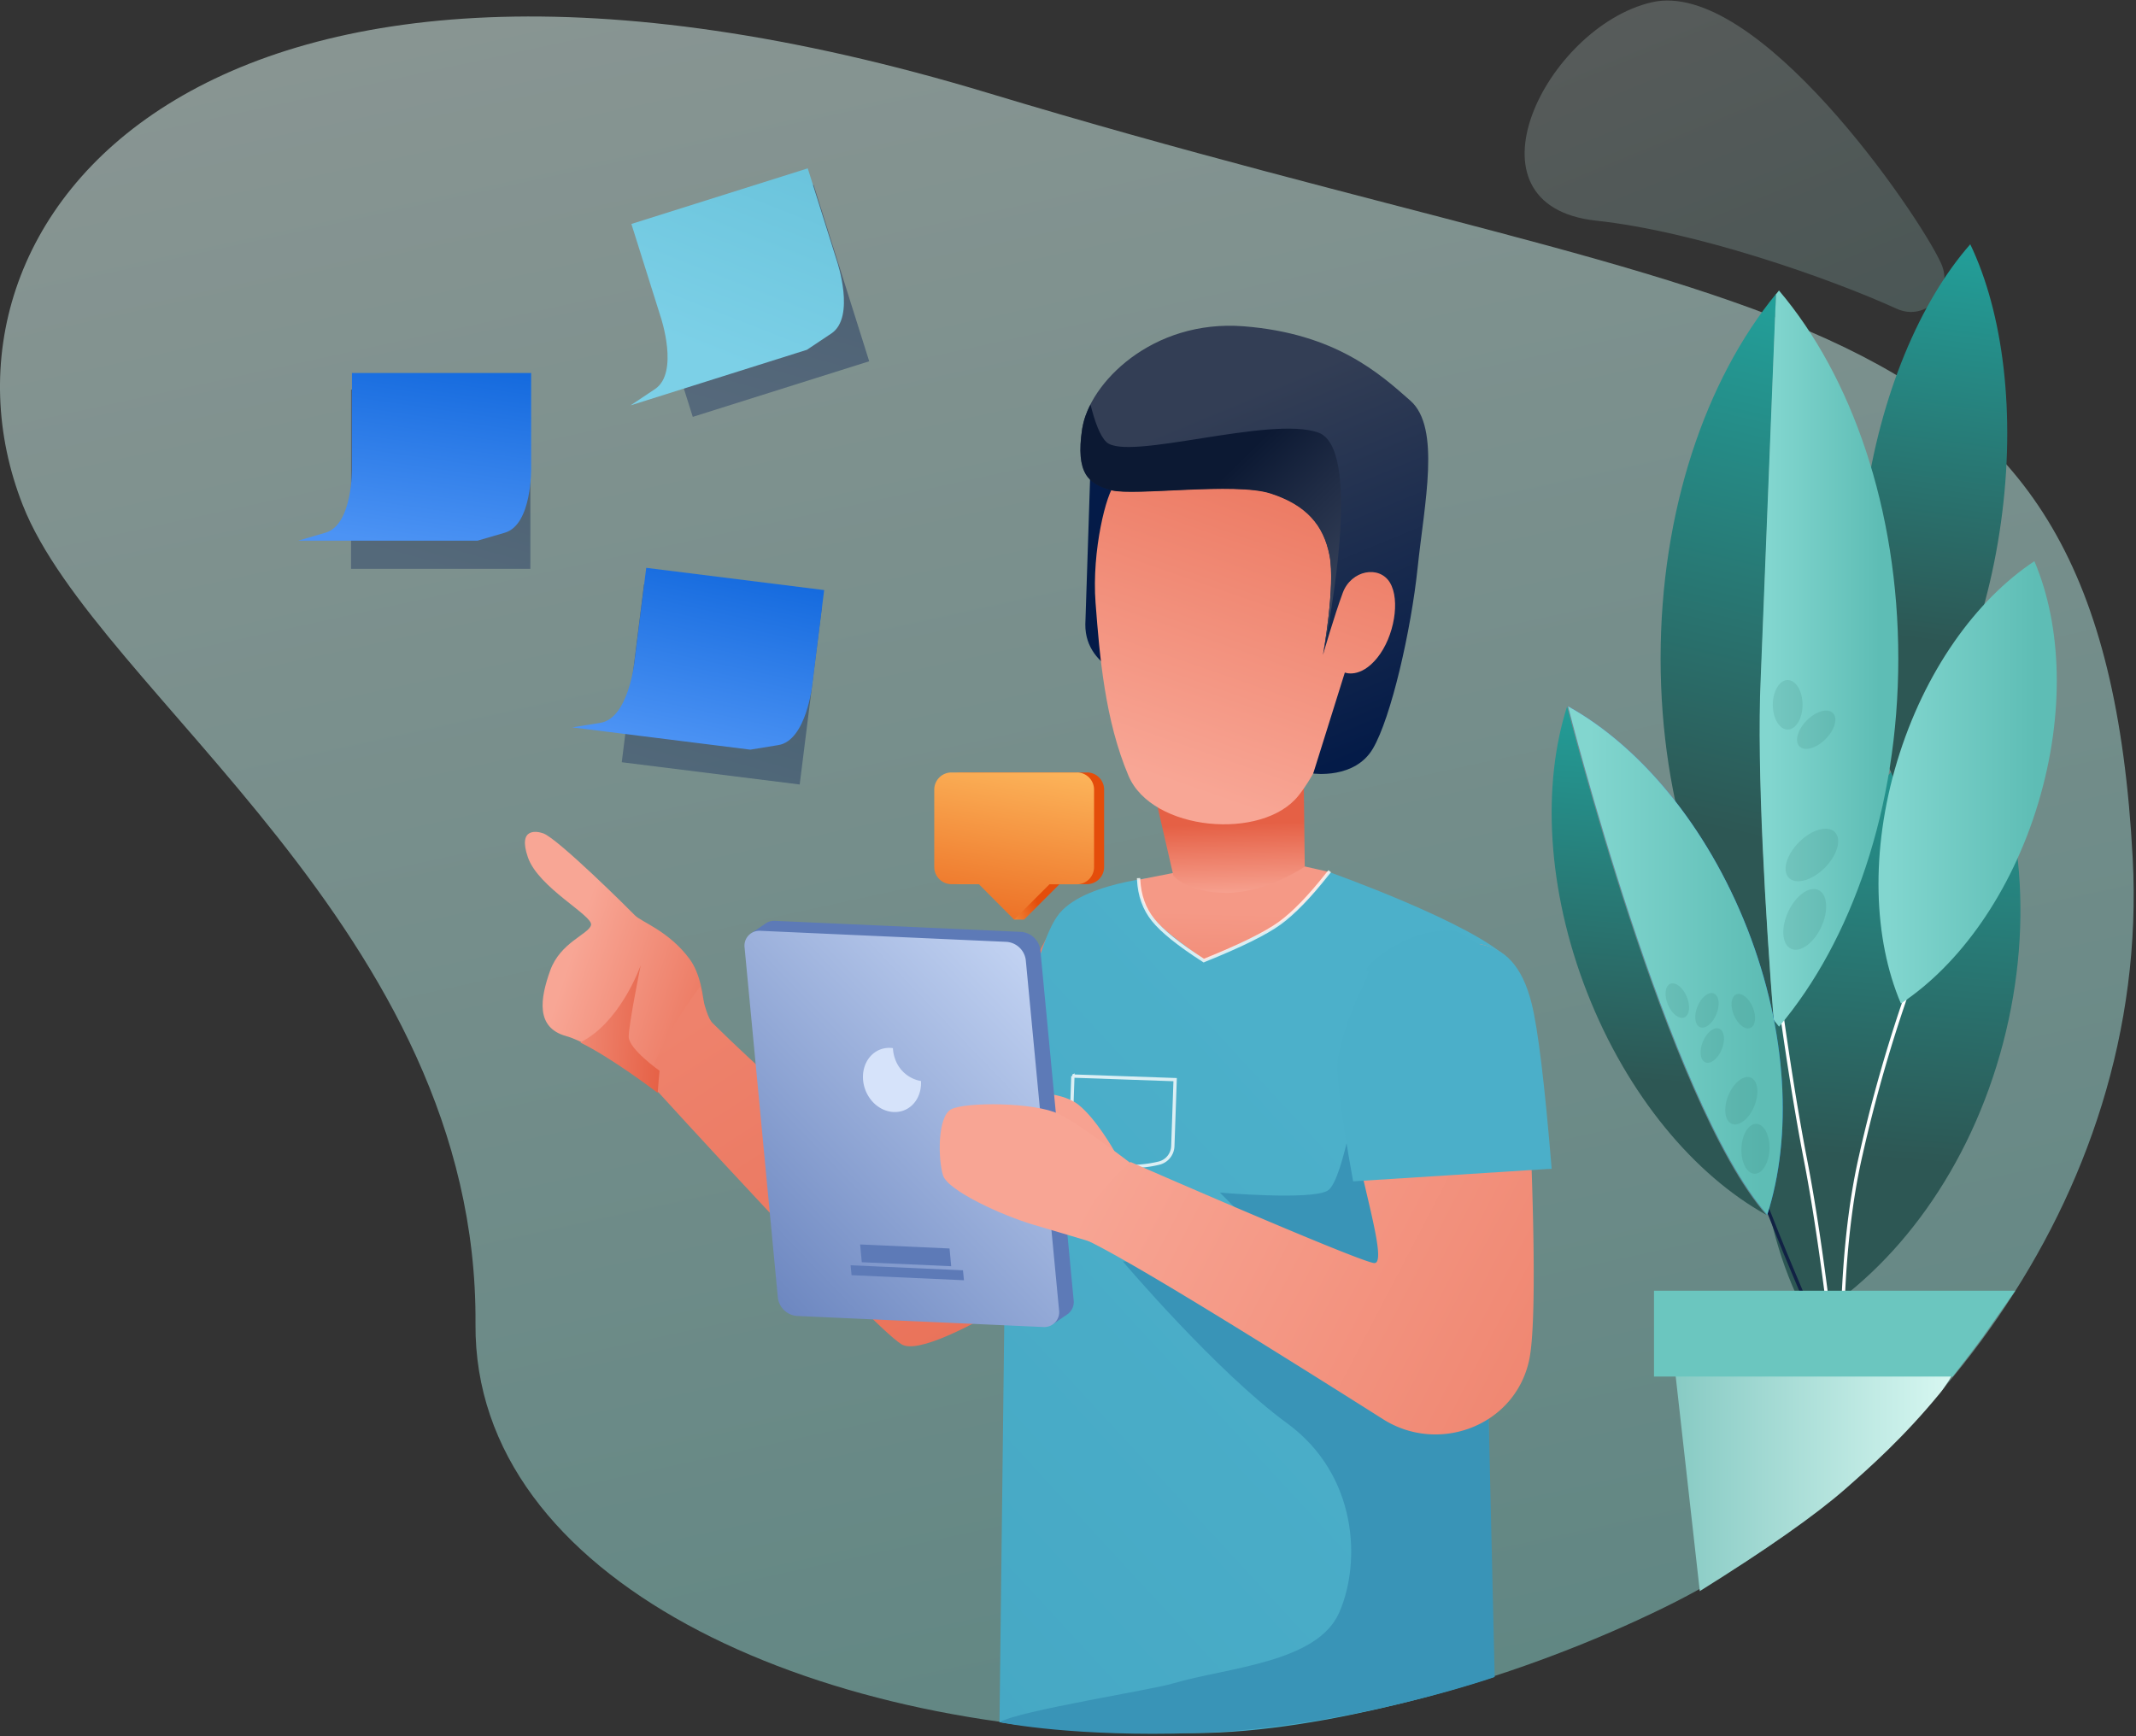 <svg xmlns="http://www.w3.org/2000/svg" width="647" height="526"><rect width="100%" height="100%" fill="#333333" stroke="none"/><style><![CDATA[.B{opacity:.133}.C{fill:url(#W)}]]></style><defs><linearGradient x1="33.227%" y1="-9.042%" x2="66.069%" y2="116.307%" id="A"><stop stop-color="#eafcf7" offset="0%"/><stop stop-color="#82d6cf" offset="100%"/></linearGradient><linearGradient x1="18.147%" y1="1.431%" x2="121.321%" y2="163.891%" id="B"><stop stop-color="#eafcf7" offset="0%"/><stop stop-color="#82d6cf" offset="100%"/></linearGradient><linearGradient x1="29.084%" y1="45.371%" x2="132.125%" y2="92.116%" id="C"><stop stop-color="#f8a695" offset="0%"/><stop stop-color="#e56045" offset="100%"/></linearGradient><linearGradient x1="59.303%" y1="110.786%" x2="2.713%" y2="28.26%" id="D"><stop stop-color="#e97259" offset="0%"/><stop stop-color="#ee826c" offset="100%"/></linearGradient><linearGradient x1="-82.785%" y1="31.929%" x2="106.81%" y2="52.059%" id="E"><stop stop-color="#f8a695" offset="0%"/><stop stop-color="#e56045" offset="100%"/></linearGradient><linearGradient x1="50%" y1="16.075%" x2="-29.955%" y2="141.06%" id="F"><stop stop-color="#4cb0ca" offset="0%"/><stop stop-color="#43a4c2" offset="100%"/></linearGradient><linearGradient x1="50%" y1="50%" x2="41.498%" y2="210.159%" id="G"><stop stop-color="#f59986" offset="0%"/><stop stop-color="#eb7861" offset="100%"/></linearGradient><linearGradient x1="57.549%" y1="104.451%" x2="55.112%" y2="43.422%" id="H"><stop stop-color="#f8a695" offset="0%"/><stop stop-color="#e56045" offset="100%"/></linearGradient><linearGradient x1="62.344%" y1="12.786%" x2="54.675%" y2="26.467%" id="I"><stop stop-color="#223762" offset="0%"/><stop stop-color="#041b48" offset="100%"/></linearGradient><linearGradient x1="37.35%" y1="87.374%" x2="77.293%" y2="-47.664%" id="J"><stop stop-color="#f8a695" offset="0%"/><stop stop-color="#e56045" offset="100%"/></linearGradient><linearGradient x1="38.819%" y1="20.25%" x2="64.442%" y2="101.15%" id="K"><stop stop-color="#333e55" offset="0%"/><stop stop-color="#041b48" offset="100%"/></linearGradient><linearGradient x1="100.62%" y1="66.794%" x2="53.385%" y2="25.445%" id="L"><stop stop-color="#37425a" offset="0%"/><stop stop-color="#0c1933" offset="100%"/></linearGradient><linearGradient x1="94.358%" y1="0%" x2="0%" y2="114.434%" id="M"><stop stop-color="#c7d7f5" offset="0%"/><stop stop-color="#5d79b7" offset="100%"/></linearGradient><linearGradient x1="124.342%" y1="107.078%" x2="6.478%" y2="40.535%" id="N"><stop stop-color="#ed7d66" offset="0%"/><stop stop-color="#f8a695" offset="100%"/></linearGradient><linearGradient x1="3.529%" y1="61.866%" x2="40.557%" y2="44.729%" id="O"><stop stop-color="#ffc063" offset="0%"/><stop stop-color="#e44d0b" offset="95%"/></linearGradient><linearGradient x1="61.578%" y1="-23.822%" x2="26.234%" y2="164.356%" id="P"><stop stop-color="#ffc063" offset="0%"/><stop stop-color="#e44d0b" offset="95%"/></linearGradient><linearGradient x1="37.113%" y1="96.042%" x2="69.661%" y2="-20.122%" id="Q"><stop stop-color="#223762" offset="0%"/><stop stop-color="#041b48" offset="100%"/></linearGradient><linearGradient x1="46.335%" y1="102.422%" x2="71.763%" y2="-23.612%" id="R"><stop stop-color="#4c93f4" offset="0%"/><stop stop-color="#0b63da" offset="100%"/></linearGradient><linearGradient x1="37.095%" y1="96.042%" x2="69.661%" y2="-20.122%" id="S"><stop stop-color="#223762" offset="0%"/><stop stop-color="#041b48" offset="100%"/></linearGradient><linearGradient x1="42.308%" y1="97.375%" x2="76.031%" y2="-13.843%" id="T"><stop stop-color="#4c93f4" offset="0%"/><stop stop-color="#0b63da" offset="100%"/></linearGradient><linearGradient x1="37.087%" y1="96.02%" x2="69.641%" y2="-20.132%" id="U"><stop stop-color="#223762" offset="0%"/><stop stop-color="#041b48" offset="100%"/></linearGradient><linearGradient x1="50%" y1="83.77%" x2="139.68%" y2="-156.821%" id="V"><stop stop-color="#7cd0e7" offset="0%"/><stop stop-color="#49acc7" offset="100%"/></linearGradient><linearGradient x1="57.458%" y1="-41.911%" x2="53.212%" y2="73.87%" id="W"><stop stop-color="#1cc7c0" offset="0%"/><stop stop-color="#2d5754" offset="100%"/></linearGradient><linearGradient x1="86.544%" y1="50%" x2="9.399%" y2="50%" id="X"><stop stop-color="#5ebdb5" offset="0%"/><stop stop-color="#82d6cf" offset="100%"/></linearGradient><linearGradient x1="-44.145%" y1="43.659%" x2="93.191%" y2="43.659%" id="Y"><stop stop-color="#5ab1aa" offset="0%"/><stop stop-color="#e0fcf6" offset="100%"/></linearGradient><linearGradient x1="24.4%" y1="-7.975%" x2="80.808%" y2="84.211%" id="Z"><stop stop-color="#4c93f4" offset="0%"/><stop stop-color="#0b63da" offset="100%"/></linearGradient></defs><g fill="none" fill-rule="evenodd"><path d="M144.03 401.09c.888-118.96-114.86-191.464-137.124-248.065C-26.543 68.03 60.003-44.106 299.398 28.2S636.728 84.345 646 260c5.54 104.96-67.245 190.426-142 227-40.358 19.737-97.2 38.188-152.524 38-104.988-.357-208.026-46-207.445-123.91z" fill="url(#A)" opacity=".5"/><path d="M587.994 79.844c3.95 8.775-4.795 17.633-13.457 13.694-20.465-9.316-60.876-23.44-91.002-26.685-42.273-4.56-15.235-58.607 16.67-66.14S581.04 64.8 587.793 79.43l.2.415z" fill="url(#B)" opacity=".2"/><path d="M213.402 317.213s1.76-18.228-4.54-26.725-14.585-11.183-16.546-13.21-23.223-23.115-27.7-24.806c-1.69-.634-7.917-2.052-4.715 7.23s19.95 17.735 19.124 20.56-9.307 5.187-12.377 13.754-4.398 17.277 4.83 19.84 28.37 17.268 28.37 17.268l13.556-13.913z" fill="url(#C)"/><path d="M320.974 276.693l-45.865 86.023c-26.4-22.227-46.17-39.84-59.31-52.843-1.195-1.182-2.434-4.86-3.718-11.035 0 0-11.77 15.49-14.374 25.257V329s65.816 72.4 75.378 78.23 64.153-32.73 64.153-32.73l-16.265-97.805z" fill="url(#D)"/><path d="M199.766 324.35s-9.333-6.578-9.333-10.294 3.633-21.644 3.633-21.644-5.225 14.97-15.834 21.944l-2.42 1.462c9.395 4.605 22.343 14.44 23.4 15.243l.308-3.9.246-2.8z" fill="url(#E)"/><path d="M402.544 264.137s43.983 15.604 54.54 26.576-6.246 117.943-6.2 138.883S452.467 508 452.467 508s-49.885 17-90.773 17-58.948-3.298-58.948-3.298l1.99-166.083c.598-24.075 7.688-68.8 16.203-78.97s34.465-11.447 34.465-11.447l47.14-1.065z" fill="url(#F)"/><path d="M340.09 382.106s28.3 33.356 49.77 49.04 22.458 42.267 15.755 57.413-33.84 16.557-50.227 21.373c-6.405 1.972-46.733 8.286-52.487 11.724 1.135.43 23.588 4.523 58.85 3.346 47.016-1.57 90.994-17 90.994-17l-1.82-78.405c0-6.7 1.707-22.217 3.703-40.568l-114.54-6.92z" fill="#3994b7"/><path d="M355.254 264.47l-10.3 2.025s-.994 7.406 7.54 14.864c2.564 2.24 6.73 5.427 12.497 9.558l18.45-8.827c11.48-5.583 19.115-17.955 19.115-17.955l-7.336-1.664-39.954 2z" fill="url(#G)"/><path d="M348.885 236.848l6.553 28.46s4.398 5.283 16.353 5.16 23.425-7.925 23.425-7.925l-.343-29.112-45.988 3.417z" fill="url(#H)"/><path d="M330.553 133.945l-1.803 55.194c-.132 14.292 17.593 17.523 17.593 17.523l25.193-27.65-12.438-42.443-28.545-2.624z" fill="url(#I)"/><path d="M331.855 182.702c1.223 16.07 2.84 35.478 9.975 52.314s40.667 19.725 51.52 5.96 14.25-35.443 14.25-35.443 11.55.528 14.312-8.163 1.76-21.556-3.642-23.97-10.45 3.628-10.45 3.628 1.557-16.73-10.556-26.875-57.178-5.53-59.597-3.33-7.037 19.804-5.815 35.874z" fill="url(#J)"/><path d="M400.74 198.314s3.8-20.764 2.014-30.063-7.1-15.357-17.857-18.844-41.344.88-48.223-.97-10.908-5.02-8.85-18.642 21.112-33.136 48.91-30.952 41.203 14.362 50.483 22.543 4.214 31.198 2.2 50.483-8.093 45.613-13.573 54.92-18.068 7.53-18.068 7.53l9.58-30.59s4.653 1.937 9.817-4.456 7.037-17.523 3.827-22.807-11.708-3.804-14.277 3.126-5.973 18.72-5.973 18.72z" fill="url(#K)"/><path d="M324.978 325.967l-.696 19.925a5.5 5.5 0 0 0 3.943 5.468c4.035 1.188 8.08 1.852 12.136 1.994 3.803.133 7.364-.203 10.686-1.006a5.5 5.5 0 0 0 4.204-5.154l.703-20.145-30.977-1.082z" stroke="#fff" opacity=".8"/><path d="M399.36 131.056c-14.567-5.283-57.846 8.806-64.215 2.862-1.962-1.832-3.52-6.164-4.83-11.368-1.228 2.294-2.08 4.77-2.525 7.335-2.058 13.63 1.953 16.828 8.85 18.642s37.456-2.518 48.223.97 16.07 9.545 17.857 18.844-1.98 30.045-1.98 30.045 13.186-62.07-1.38-67.328z" fill="url(#L)"/><path d="M337.51 348.636s-5.55-9.89-10.987-14.09-16.53-3.584-16.53-3.584l4.486 14.97 23.03 2.703z" fill="#f7a291"/><path d="M325.214 393.87l-10.08-105.994a6.33 6.33 0 0 0-5.815-5.583l-74.56-3.346c-1.134-.063-2.252.295-3.14 1.004l-4.126 2.774 2.64 3.452 9.87 103.863a6.33 6.33 0 0 0 5.815 5.583l71.683 3.214 1.654 2.13 4.03-2.74.3-.21a4.6 4.6 0 0 0 1.733-4.147z" fill="#5d7ab7"/><path d="M315.986 401.99l-74.56-3.346a6.33 6.33 0 0 1-5.815-5.583L225.54 287.075a4.52 4.52 0 0 1 1.187-3.698 4.51 4.51 0 0 1 3.616-1.409l74.56 3.346a6.33 6.33 0 0 1 5.815 5.583l10.072 105.985a4.52 4.52 0 0 1-1.187 3.698 4.51 4.51 0 0 1-3.616 1.409z" fill="url(#M)"/><path d="M271.124 320.783c-.382-1.053-.6-2.157-.65-3.276-1.245-.184-2.517-.06-3.703.36-4.486 1.63-6.58 7.097-4.68 12.222s7.037 7.925 11.56 6.33c3.52-1.277 5.542-4.95 5.322-8.947a10.13 10.13 0 0 1-7.847-6.692z" fill="#d6e3fa"/><path d="M288.12 383.577l-27.085-1.215-.5-5.38 27.085 1.215zm3.86 4.243l-34.034-1.532-.3-3.003 34.043 1.523z" fill="#5d7ab7"/><path d="M345.314 354.544s-17.1-13.358-24.463-17.03-28.5-3.742-32.75-1.47-3.932 15.4-2.454 20.015 17.75 12.1 27.48 14.97l29.328 8.71 2.86-25.193z" fill="#f8a594"/><path d="M411.948 325.24s-4.83 32.422-9.782 35.425-32.662.6-32.662.6l40.702 40.63s28.237-.67 29.23-1.347 3.712-45.2 3.712-45.2l-31.2-30.107z" fill="#3994b7"/><path d="M416.98 297.167s9.395-13.358 24.147-12.055l7.3.942a15.73 15.73 0 0 1 12.993 14.609c1.557 26.954 5.164 96.862 1.68 111.735a29.34 29.34 0 0 1-.449 1.717c-5.357 18.22-26.988 25.95-43.218 16.114-50.82-32.153-81.23-50.482-91.225-54.988-5.842-2.633 8.643-17.805 9.883-19.218l4.355-4.024s67.46 29.498 73.653 30.6-11.242-44.91-7.767-61.728 8.647-23.696 8.647-23.696z" fill="url(#N)"/><path d="M414.093 294c-2.23 0 11.487-13.303 26.24-12 2.77.247 5.993 3.684 8.096 4.054 7.195 1.257 12.63 6.322 15.526 18 1.93 7.786 3.945 24.448 6.046 49.987l-60.13 3.822c-3.85-21.155-5.36-33.742-4.53-37.762 3.475-16.82 10.985-26.1 8.754-26.1z" fill="#4bafc9"/><path d="M344.9 266.5c.234 4.773 1.702 8.842 4.403 12.2s7.764 7.437 15.188 12.2m37.974-26.6l-.336.405c-5.46 6.93-10.3 11.914-14.486 14.952-4.282 3.1-11.884 6.85-22.807 11.248" opacity=".778" stroke="#fff" stroke-linecap="square"/><path d="M329.2 234h-38a5.21 5.21 0 0 0-5.21 5.21v23.42a5.21 5.21 0 0 0 5.21 5.21h8.3l7.8 10.74h2.88l10.75-10.74h8.3a5.21 5.21 0 0 0 5.21-5.21V239.2a5.21 5.21 0 0 0-5.24-5.21z" fill="url(#O)"/><path d="M326.2 234h-38a5.21 5.21 0 0 0-5.21 5.21v23.42a5.21 5.21 0 0 0 5.21 5.21h8.3l10.68 10.74 10.7-10.7h8.3a5.21 5.21 0 0 0 5.21-5.21V239.2a5.21 5.21 0 0 0-5.2-5.21z" fill="url(#P)"/><path fill="url(#Q)" opacity=".45" d="M106.332 118h54.32v54.32h-54.32z"/><path d="M90.332 163.78l8.28-2.42c8.28-2.42 8-19.6 8-19.6V113h54.27v28.78s.33 17.2-8 19.6l-8.23 2.4h-54.32z" fill="url(#R)"/><path fill="url(#S)" opacity=".45" d="M195.074 177l53.9 6.742-6.742 53.9-53.9-6.742z"/><path d="M173.332 220.34l8.52-1.37c8.52-1.37 10.32-18.46 10.32-18.46l3.57-28.5 53.9 6.74-3.57 28.5s-1.8 17.1-10.32 18.46l-8.48 1.38-53.94-6.75z" fill="url(#T)"/><path fill="url(#U)" opacity=".45" d="M193 72.84L246.44 56l16.84 53.44-53.44 16.84z"/><path d="M191 122.8l7.4-4.94c7.4-4.94 1.75-21.75 1.75-21.75l-8.9-28.27L244.67 51l8.9 28.27s5.65 16.8-1.75 21.75l-7.4 4.94L191 122.8z" fill="url(#V)"/><path d="M538.29 297.982c-9.95 37.76-5.4 74.907 9.728 102.018 26.508-16.115 48.795-46.183 58.706-83.982s5.4-74.907-9.728-102.018c-26.518 16.153-48.776 46.22-58.706 83.982z" class="C"/><path d="M579 297a451.24 451.24 0 0 0-15.42 53.228c-7.188 31.45-5.376 68.772-5.376 68.772M537 287s4.416 36.223 9.863 64.2S556 416 556 416" stroke="#fff"/><path d="M528 347s8.876 23.628 15.396 38.938S556 417 556 417" stroke="#124" stroke-linecap="round" stroke-linejoin="round"/><g class="C"><path d="M564.897 152.728c-4.6 33.105-.604 63.636 9.298 84.272 15.165-17.292 27.29-45.623 31.9-78.728S606.7 94.636 596.796 74c-15.155 17.244-27.31 45.623-31.9 78.728z"/><path d="M533.402 205.653L538 89c-21.323 25.98-35 65.776-35 110.46 0 44.167 13.375 83.55 34.27 109.54-2.367-30.505-5.124-75.794-3.867-103.347z"/></g><g fill="url(#X)"><path d="M575 199.495c0-45.284-14.15-85.578-36.146-111.495-.314.364-.608.766-.912 1.14l-4.63 116.543c-1.265 27.507 1.56 72.79 3.923 103.258l1.647 2.06C560.82 285.063 575 244.78 575 199.495z"/><path d="M574.65 230.64c-8.217 27.215-7.154 53.91 1.14 73.36 17.7-11.71 33.37-33.426 41.57-60.64s7.154-53.91-1.14-73.36c-17.68 11.702-33.352 33.426-41.57 60.64z"/></g><path d="M514.868 482L505 394h102l-13.246 18.27c-2.542 4.625-4.577 7.868-6.105 9.73-11.014 13.418-21.234 22.482-28.65 29-8.96 7.875-23.67 18.208-44.132 31z" fill="url(#Y)"/><path d="M501 391h109.437l-9.824 14c-2.23 3.056-5.284 7.056-9.158 12H501v-26z" fill="#6bc6bf"/><g fill="#2a6a67"><ellipse cx="541.5" cy="213.5" rx="4.5" ry="7.5" class="B"/><ellipse transform="matrix(.707 -.707 .707 .707 389.493 173.752)" cx="80.158" cy="147.057" rx="7.158" ry="4.016" class="B"/><ellipse transform="matrix(.707 -.707 .707 .707 362.275 183.946)" cx="78.854" cy="185.009" rx="9.829" ry="5.505" class="B"/><ellipse transform="matrix(.422 -.907 .907 .422 328.797 261.624)" cx="76.569" cy="204.57" rx="9.816" ry="5.513" class="B"/></g><path d="M480.744 300.664C492.996 331.94 513.326 355.976 535 368c-30.018-34.31-60.32-154-60.32-154-7.625 23.78-6.16 55.39 6.064 86.664z" class="C"/><path d="M529.265 281.336C516.97 250.06 496.666 226.052 475 214c0 0 30.263 119.662 60.3 154 7.65-23.78 6.185-55.39-6.034-86.664z" fill="url(#Z)"/><path d="M529.265 281.336C516.97 250.06 496.666 226.052 475 214c0 0 30.263 119.662 60.3 154 7.65-23.78 6.185-55.39-6.034-86.664z" fill="url(#X)"/><g fill="#2a6a67"><ellipse transform="matrix(.922 -.386 .386 .922 384.415 106.545)" cx="38.165" cy="229.172" rx="3.098" ry="5.517" class="B"/><ellipse transform="matrix(.922 -.386 .386 .922 384.735 114.52)" cx="58.164" cy="232.361" rx="3.098" ry="5.517" class="B"/><ellipse transform="matrix(.379 -.925 .925 .379 284.555 261.717)" cx="47.138" cy="232.026" rx="5.517" ry="3.098" class="B"/><ellipse transform="matrix(.379 -.925 .925 .379 275.699 269.846)" cx="48.766" cy="242.689" rx="5.517" ry="3.098" class="B"/><ellipse transform="matrix(.379 -.925 .925 .379 265.682 288.368)" cx="57.559" cy="259.413" rx="7.57" ry="4.253" class="B"/><ellipse transform="matrix(.039 -.999 .999 .039 255.583 399.053)" cx="61.8" cy="274.01" rx="7.566" ry="4.255" class="B"/></g></g></svg>